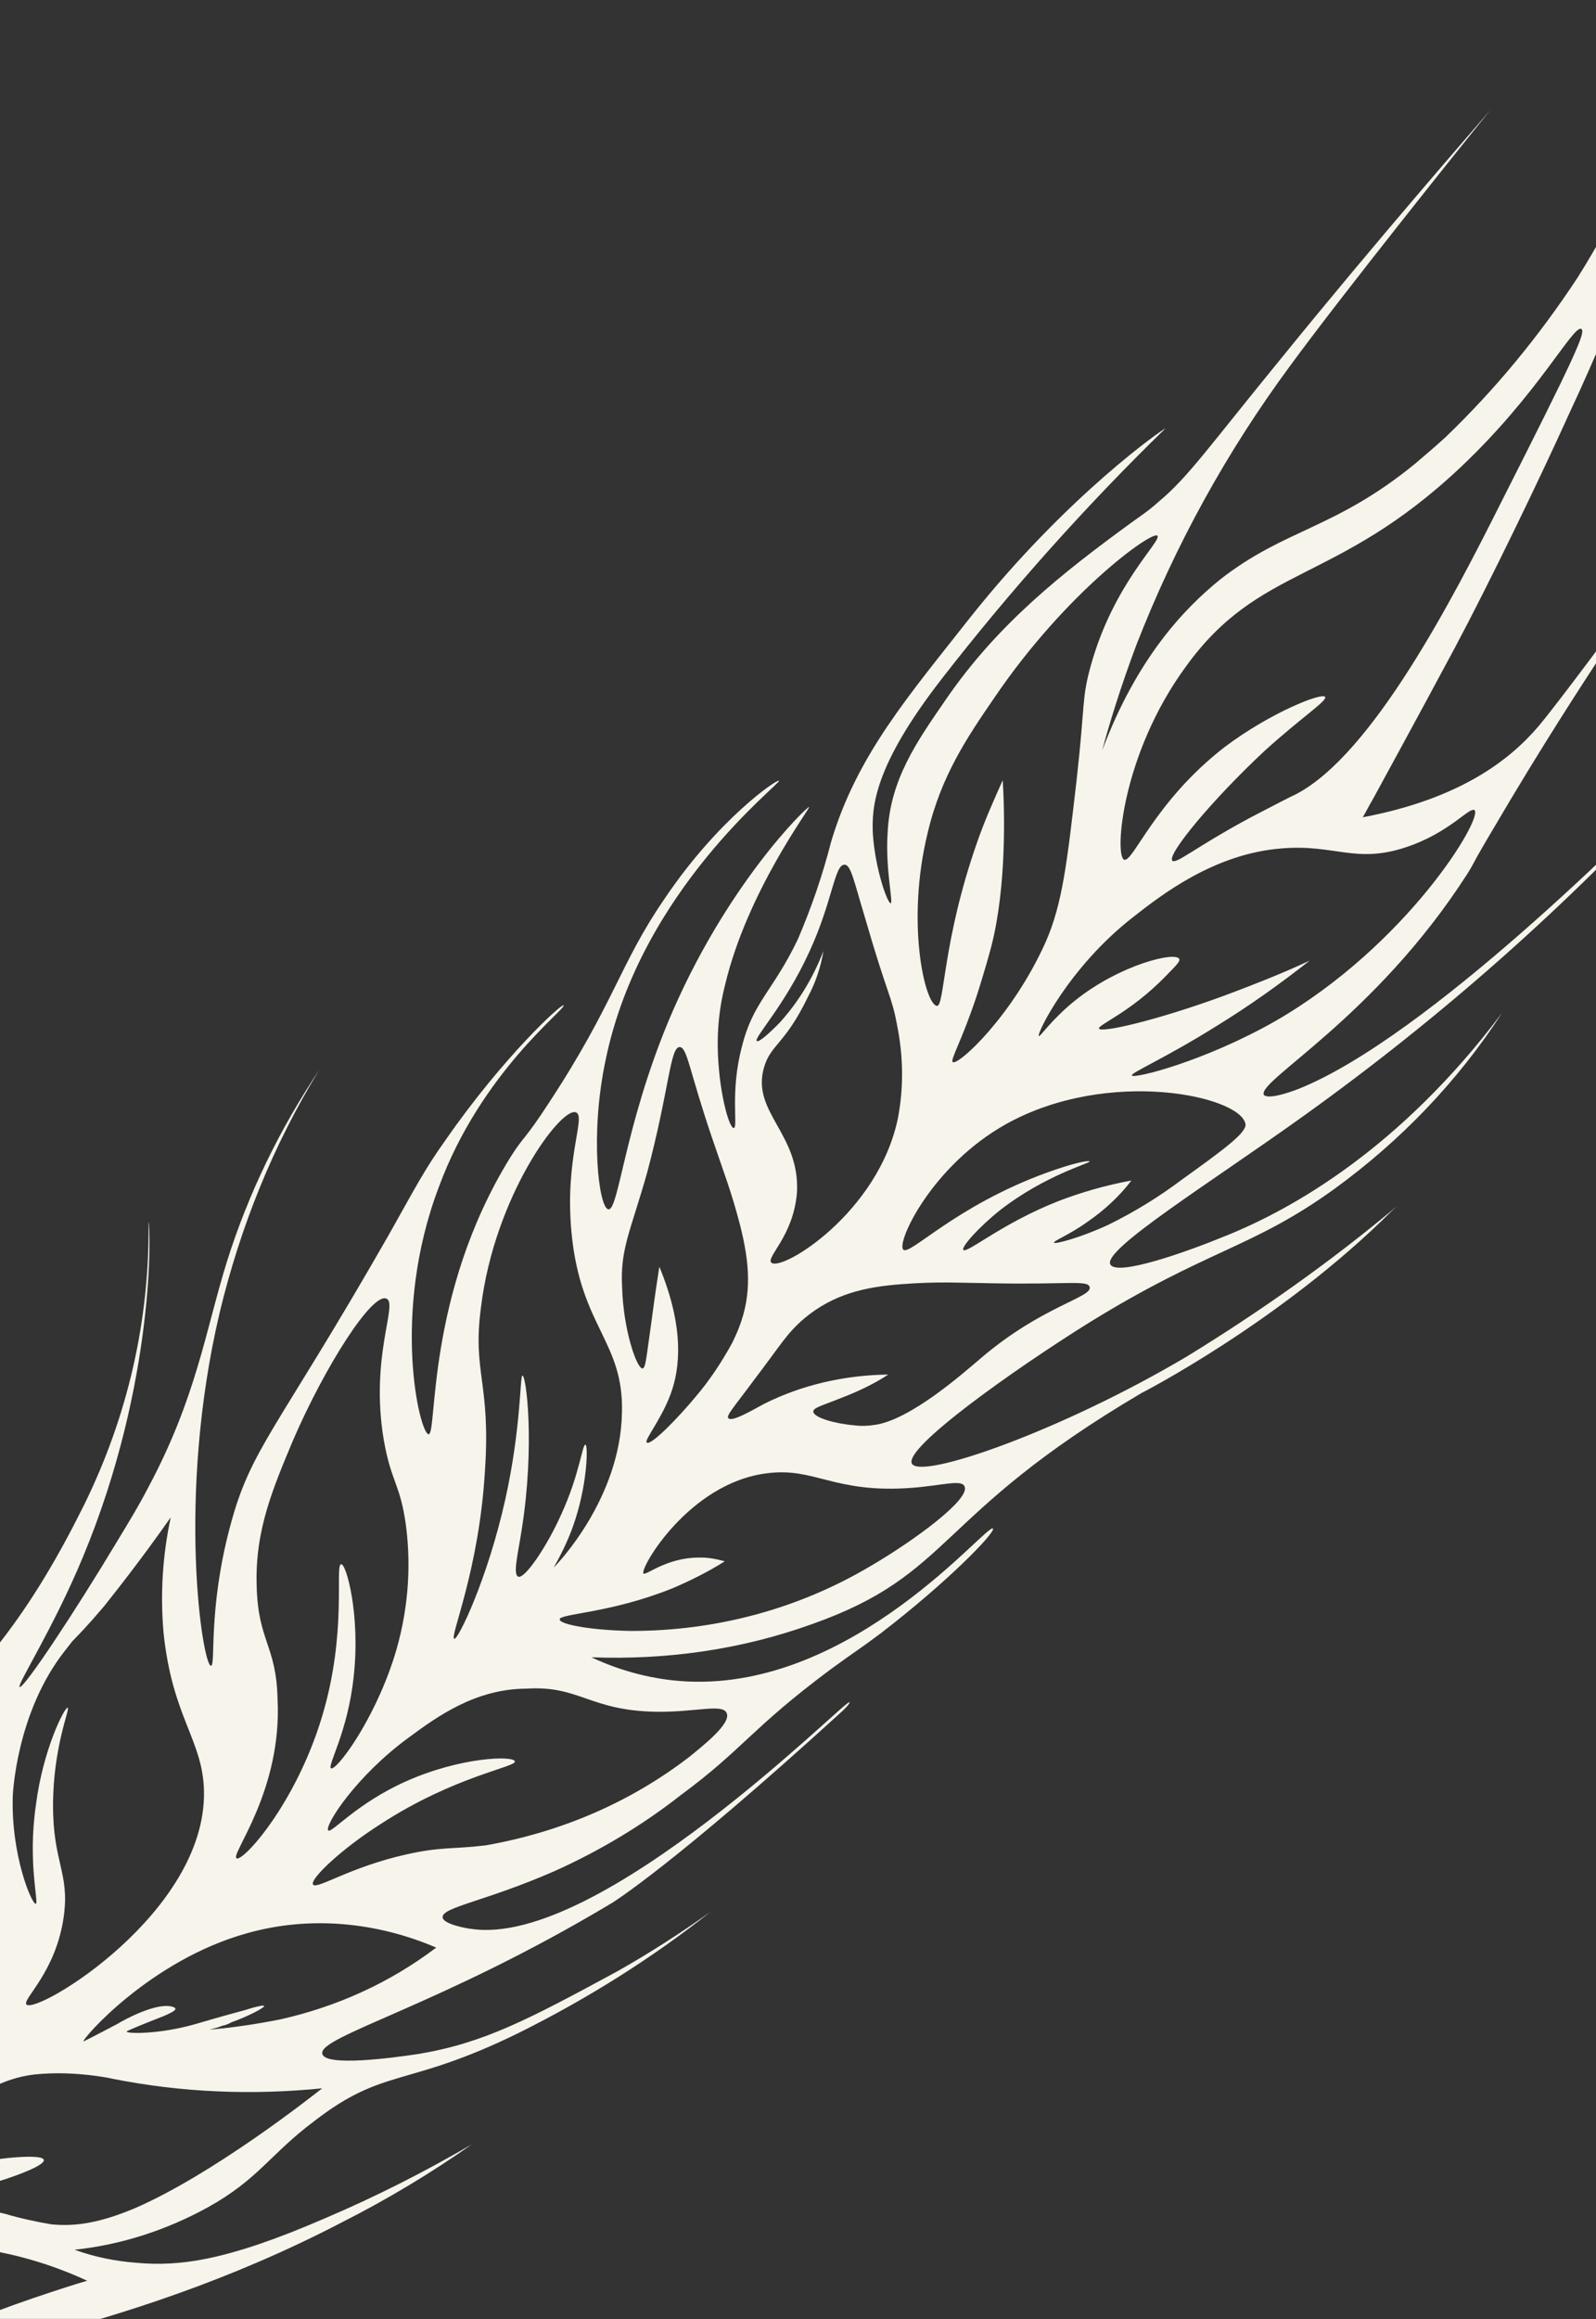 <?xml version="1.0" encoding="utf-8"?>
<!-- Generator: Adobe Illustrator 27.2.0, SVG Export Plug-In . SVG Version: 6.00 Build 0)  -->
<svg version="1.1" id="Layer_1" xmlns="http://www.w3.org/2000/svg" xmlns:xlink="http://www.w3.org/1999/xlink" x="0px" y="0px"
	 viewBox="0 0 1920 2788.6" style="enable-background:new 0 0 1920 2788.6;" xml:space="preserve">
<rect x="0" y="0" width="1920" height="2788.6" fill="#333333" stroke="none"/>
<style type="text/css">
	.st0{clip-path:url(#XMLID_00000111875463605039844370000006191764372207426481_);fill:#F7F4EB;}
</style>
<g>
	<defs>
		<rect id="XMLID_00000015324728215459734480000004681337617296158348_" x="-0.5" y="0.4" width="1921" height="2788.1"/>
	</defs>
	<clipPath id="XMLID_00000097477865592900367840000017470333984756841144_">
		<use xlink:href="#XMLID_00000015324728215459734480000004681337617296158348_"  style="overflow:visible;"/>
	</clipPath>
	<path style="clip-path:url(#XMLID_00000097477865592900367840000017470333984756841144_);fill:#F7F4EB;" d="M-28.9,2886.7
		c-13-1.4-77.1-7.4-79.3-24.3c-3.1-32.3,242.7-45.5,520.6-190.6c54.1-27.4,106.1-58.7,155.2-93.2c-57.5,33.4-115.5,62.9-175.7,88.5
		c-119.6,52-176.6,58.5-227.8,53.9c-25.2-1.9-50.3-6.9-74.4-15.7c56.2-5.8,111.4-24,160.2-50.9c61.3-34,75-64,128.1-103.7
		c85-65.8,110.6-39.4,247-106.6c81.6-40.7,158.1-88.5,229.6-145c-36.4,25.9-74.3,50.2-112.1,71.5c-106.9,57.9-160.3,86.1-239,99.3
		c-30.9,4.7-111.8,15.5-115.7,0c-5.9-21,142.1-57.8,348.6-181.7c0,0,73.3-44.9,276.5-230.2c0,0,10.4-9.5,8.9-11.1
		c-3.6-4-300.2,295.7-454.7,272.6c-3.1-0.1-34.2-5.4-34.6-13.9c-1-12.3,51.5-19.1,135.1-55.8c54-24.3,105.2-54.9,151.3-91.1
		c75.3-55.5,84.1-79.6,180.1-151.1c32.5-23.8,33.2-23,61-43.9c81.8-62.9,138.2-121.6,134.5-125.6c-6.6-7.2-166.7,193.1-367.1,183.9
		c-39.8-1.8-79.9-12.1-115.9-29.1c91,3.4,180.5-9.3,265.4-39.9c170.6-60.3,146.2-130.4,395.9-277.6c0,0,167.9-85.8,302.1-219.8
		c2.4-2.2,4-3.6,5.6-5.1c-79.7,66.8-164.4,126.5-252.7,180.7c-151.2,89.6-320.2,148.5-330.8,128.8
		c-9.9-18.8,121.6-112.4,213.2-169.5c144.3-89.1,195.7-89.1,295.5-161.1c79.3-57.7,147.7-128.8,201.3-211.4
		c-122.4,162.9-252.2,235.9-332.6,268.2c-46.9,19.3-131,49.1-138.7,34.2c-9.1-18,120.2-97.9,232.7-178.6
		c164.8-118.1,317.4-252.8,455.3-403.5c-54.7,55.7-306.9,309.2-461.5,371.1c-30.4,11.6-39.5,9.7-41.7,7.3
		c-9.2-16.5,133-92,244.4-265.4c10.7-17.1,3.4-7.5,34.1-59c107.3-182.8,202.9-314,205.6-322.3c-1.6,1.5-8.1,10.4-8.1,10.4
		c-49.8,67.4-123.4,166.7-146,193.3c-34,39.8-93.6,86.9-211.1,109.1c4.1-6.7,7.6-14.2,11.7-20.9c0,0,54.4-99.4,98.8-182.4
		c41.1-77,102.1-203,137-280.3c140.2-299.3,206.4-589.7,202.8-593.7c-3.1-0.1-86.4,261.9-192.1,428.7
		c-46.1,69.9-98.1,133.4-159,191.9c-17.6,16-31.9,27.6-35.1,30.6c-97.2,79.8-156.9,78.6-235.6,140.1c-43,34.8-100.1,94.2-142,205.7
		c8.3-31,21.9-75.6,41.1-126.8c46.9-120.4,108.8-232.5,184.8-335.5c64.6-88.2,213.3-273.7,241-307.7
		c-23.5,27.3-136.7,156.9-251.2,298c-85.2,104.1-112.3,143.5-147.4,172.5c-12.8,11.7-23.1,18.1-31,23.9
		c-86.4,62.7-163.6,124.3-225.2,214.1c-35.3,51.2-67.3,96.5-70.2,160.7c-2.8,43.5,6.9,83.1,3.8,84.5c-3.9,0.6-18.8-41.5-21.5-83
		c-1.6-32.3,0.7-81.2,82.9-187s172.8-207.4,269-301c-0.7-0.8-117,78.9-235,227.5c-73.2,93.2-136.3,165.4-167.2,269.7
		c-10.3,40.1-23.5,78.6-39.9,116.9c-29.7,62.2-54.1,75.7-67.2,128.7c-14.8,54.5-4.5,97.9-9.9,98.4c-5.4,0.5-15.2-35.9-18.1-72.9
		c-3-33.9-0.8-66.7,7.6-99.3C899,1072,974.8,972,973.4,970.4c-1.5-1.6-100.8,93.4-169.8,258.8c-52.6,127.1-59.5,227.1-71.7,225
		c-11.4-1.3-22.7-89.2-3.2-180.2c42.3-204.2,211.4-332,208.5-335.2c-2.2-2.4-73.4,46.4-137.5,141.6
		c-54.2,78.7-60.2,125.2-139.3,245.7c-30.5,46.9-29.4,38.5-46.7,66c-101.8,164.7-87.4,333.1-98.1,332.6
		c-10.7-0.5-45.5-144.6,12.1-296.7c50.8-138.6,154-215.1,150.3-219.1c-2.2-2.4-71.8,61.1-141.5,161.3c-27,37.8-37.2,58.8-69.7,116.3
		c-135,235.9-165,254.5-190,349.1c-26.9,100.7-16.9,167.8-23,167.5c-10,0.3-42-201.9,10.3-424c24.7-103.1,64.5-202.4,120-292.5
		c-47.7,71.4-85,147.8-111,230.1c-26.1,83.9-36.7,163.8-95.3,273c-10.1,19.5-20,35.9-35.8,62c-52.3,87.2-114,180.2-118.5,176.9
		c-2.9-3.2,40.8-70.9,76.1-155.9c88.7-212.8,81.3-400.8,79.1-403.2c1.4,118.8-25.3,234.1-77.7,340.5
		c-24.5,48.7-90.3,180.5-195.1,260c-29.4,22.4-56.6,47.2-81.6,74.4c-31.4,33-57.7,71.7-74.2,113.1c-27.8,72.3-16.7,129.5-19.7,129.4
		c-4.6-0.2-25.1-104.6,16.9-217.6c7.8-20.3,16.4-39.9,26.5-59.3c32.2-65.9,68-129.4,107.7-192c-1.6,1.5-16.3,22.2-37.9,58
		c-69.6,113.3-103.6,169.2-119.3,229c-8.3,29.5-13.7,65.3-45.1,96.8c-12.8,11.7-26.3,22.5-41.2,30.3c-40.4,28-76.4,62.4-105.1,101.7
		c-41.8,60.1-55.2,133.9-57,139.9c7.7-100.8,32.1-197.7,74.6-289.3c27.3-60,61.3-115.9,99.6-167.1c40.9-56.4,87-108.6,138.2-156.8
		c-52,47.4-100.3,97.3-146.4,151.1c-145.1,171.9-148.7,267.5-284,459.7c-27.9,40.1-51.3,81.9-68.6,125.6
		c-14.8,38.4-26.6,78.5-33.8,118.7c-13.3,72.2,9.3,164.4,16.9,216.1c-350.1,281.2-718.3,539.3-1102.9,771.4
		c-227.8,137.4-465.1,265.9-704.3,386l-3.9,2.1c-25.1,12.6-49.4,24.5-74.5,37.2l-54.1,25.9l-11,5.6c-14.9,7.7-21.1,26.6-14.2,42.3
		c1.4,3.1,2.8,4.7,5,7.1c9.5,10.4,23.9,13.4,37.2,7.1l143.5-70.8c2.3-0.7,3.9-2.1,5.5-3.6c239.2-118.5,475-248.6,702.8-386
		c387.7-233.5,759.1-494.5,1111.6-777.9c72,34,149.2,54.4,228.7,59.6c25.9,2.7,52,2.4,78.9-0.2c124.7-12.7,184.6-99.5,303.2-162.3
		c86.4-45.1,149.1-59.8,235.4-103.3c0,0,101.9-50.5,99.2-56.7C251.1,2813,122.9,2900.5-28.9,2886.7z M387.6,2511.2
		c-11.9,9.4-131.2,103.5-225.8,144.4c-41.4,17.3-70.7,22-99.7,19.2c-19-3.2-37.2-7.1-55.4-12.5c-48.5-11.4-76.6-18.1-77.1-23.5
		c-0.5-5.4,27.7-3.3,71.3-16.6c19.4-6,54.5-18.9,51.7-25.2c-2.7-7.8-66.6-2.3-125.5,13.4c-36.5,9.8-70.1,24.4-102.3,42
		c32.7-44.5,73.6-83.2,117.9-113.3c30-20.1,60.1-40.1,98.6-44.5c25.4-2.7,51.4-1.5,76.5,2c8.4,1.2,13.7,2.2,17.5,3.1
		C219.5,2516.5,304.4,2519.6,387.6,2511.2z M524.8,2342c-56.4,42.6-119.7,71.1-187.9,86.4c-28.6,5.6-55.6,9.7-84.1,12.2
		c0.8-0.7,6.2-1.2,14.8-4.7c3.9-0.6,7-2,10.9-4.1c21-7.5,40.7-18.1,39.2-19.7c-0.7-0.8-6.1-0.3-23.2,5.1
		c-31.8,8.5-51.2,14.5-60.6,17.1c-41.9,11.9-81.8,11.6-81.6,8.5c0,0,1.6-1.5,32.8-13.8c16.4-6.1,26.6-11,25.9-13.4
		c0,0,0.1-1.5-3.7-2.5c-18.1-5.4-55.8,14.3-66.1,20.7c-26.7,14.1-40.8,21.1-40.8,21.1c-2.2-2.4,80.4-98.2,197.6-130.4
		C372.6,2303.6,452.7,2311.1,524.8,2342z M789.2,2058.4c47.5,0.7,80.2-10.1,85,1.6c5.6,12.5-27.8,38.6-44.6,52.4
		c-72.3,55.7-155.9,90.9-245.5,106.7c-42.4,4.9-52.9,1.4-95.5,10.9c-68.1,15.3-107.7,42.6-112,36.2c-4.3-6.3,34.2-42.9,81.5-72.9
		c89.3-58,163.3-68.3,161.3-75.3c-2-7-64.9-5.3-130.6,23.9c-59.4,26.4-89.5,62.5-93.9,59.3c-5.1-5.6,33.7-65.9,97.1-112
		c34.1-25.2,80.1-58.4,141.4-58.6C697.2,2026.6,708.8,2057,789.2,2058.4z M1097.4,1789.1c36.9-2.9,59.5-10.3,62.9-1.7
		c7.7,14.9-59.7,64.7-113.2,95.9c-87.4,51.9-186.7,78-287.9,77.9c-47.5-0.7-86.2-7.8-85.9-13.9c-0.4-6.9,60.9-7.2,135.8-37.4
		c21.1-9,42.3-19.5,62.8-32.4c-9.8-2.8-20.5-4.8-30.4-4.5c-39.8-0.3-64.6,22.3-67.5,19.1c-4.3-6.3,54.8-108.6,148.1-120.4
		C980.5,1763.8,1002.8,1796.3,1097.4,1789.1z M1310.8,1547.6c4,12.4-57,22.7-130.3,85.2c-21.5,18.2-85.4,75-128.6,80.7
		c-7.7,1.2-16.2,1.6-24.5,0.4c-22.1-1.8-49.4-9.2-49-16.8c0.2-4.6,13.4-7.8,33.7-16.1c19.5-7.5,39.1-16.6,56.5-28.1
		c-52.1,0.7-103.2,12.1-149.5,35.3c-15.7,8.5-38.6,22-42.9,17.2c-2.9-3.2,7.5-14.2,30.4-45.3c33.4-43.7,39.4-56.4,61.7-75.3
		c34.3-28.3,71.4-37.3,116.8-40.6c43.8-3.3,62.9-1.7,111.9-1C1283.3,1544.8,1308.9,1539.1,1310.8,1547.6z M1498.3,1351.6
		c1.8,10-24.3,29.5-76.6,67c-27.8,20.9-57,38.8-88.3,54.2c-32.9,15.3-64.7,23.8-65.4,21.5c-0.7-2.3,18-9.1,40.2-25
		c19.8-13.6,38.2-30.4,52.9-49.7c-30.1,5.5-60.4,14.1-88.5,25c-67.9,26.8-109.4,63.2-113.8,58.4c-2.1-3.9,18.1-26.8,44.3-47.8
		c54-42,108.3-56.3,107.7-58.6c-1.5-1.6-20,2.1-52,13.7c-109.9,40.2-164,99.7-172.1,92.5c-8.8-8.1,33.8-101.1,124.2-151.4
		C1333.6,1283.5,1492.2,1317.7,1498.3,1351.6z M1691.4,1018.8c52.9-17.5,76.6-49.3,82.5-44.5c10.3,9.7-81,161.8-239.2,253.3
		c-85.8,48.9-171.8,70.3-173.1,65.6c-1.4-3.1,40.8-21.1,102.4-59.7c39.4-24.2,76.7-50.9,111.6-78.4c-23.5,11.2-58.6,25.7-102.3,42
		c-83.4,30.6-149.2,45.2-151.2,39.8c-1.3-4.7,36.9-19,78.7-61.5c12.1-12.5,19.3-19,17.9-22.2c-4.2-9.4-71.6,6.7-125.7,50.2
		c-28.7,23.2-41.9,44-43.3,42.4c-3-1.7,35.2-81.9,113.1-142.7c35-27.5,98.5-76.7,179.3-82.9
		C1605.8,1014.9,1630.7,1039,1691.4,1018.8z M1426.3,802c89.2-123.9,180-98.2,330.6-239.9c94.5-89.1,135.9-172.3,145.6-166.5
		c5.2,4.1-6.8,31.1-97.8,210.8c-55.7,110.8-153.3,301-245.9,348.8c-6.3,2.8-25.1,12.6-54.9,28.1c-66.8,36-89.2,56.4-93.6,51.6
		c-6.6-7.2,47.8-72.9,110.3-131.3c44.8-40.8,76.4-60.9,73.5-65.6c-3.6-5.5-65.2,18.5-120.8,60.3c-85,65.8-110.7,140.5-121.2,135.4
		C1340.8,1027.9,1349.4,907.3,1426.3,802z M1116,1001.5c16.2-69,48.2-115.8,80.3-162.6c86.3-127.1,189.3-200.5,195.9-194.8
		c6.6,5.7-52.4,56.6-80,156.5c-11,39.3-6.6,44.1-17,137.1c-11.4,98.3-16.8,148.6-37.3,195.2c-40.1,89.3-104.9,148.4-111.6,144.3
		c-3.7-2.5,10.3-24,29-80.7c0,0,8.9-27.2,17.2-58.2c18.7-72.7,16-164,13.8-200.1c-11.1,24.8-22.2,49.6-31,75.2
		c-41.5,118.4-38.9,196.7-48.1,196.2C1112.6,1208.2,1089.6,1109.1,1116,1001.5z M919.1,1283.6c8.2-28,25-27.2,52.9-84.9
		c9.2-17.2,15.5-36.1,18.6-55.1c-12.2,31.6-29.6,60.7-52.2,85.7c-11.3,11.7-25.7,24.9-27.9,22.5c-4.4-3.3,33.4-42.1,63.2-107.4
		c28.1-60.8,30.1-105.1,42.4-104.6c7.6,0.4,10.7,18.1,24.6,64c27.1,94,31.8,92.6,38.5,129c7.5,37.1,8.1,74.7,1,111.9
		c-23.6,113.8-139.5,184.4-152.1,173.8c-7.4-6.5,26.7-31.7,30.7-85.2C962.2,1363,903.6,1337.3,919.1,1283.6z M778.4,1410.5
		c26.9-100.7,27.6-151.2,39.2-151.4c9.2,0.4,11,26.6,38.7,108.3c15.5,45.9,23.1,63.9,34.2,106.5c11,44.2,14.6,81.9-1.8,123.3
		c-2.6,6.8-5.2,12-7.7,17.3c-12.6,23.2-27.4,45.5-44.4,65.4c-19.5,23.6-53.3,58.8-58.5,54.8c-3.7-2.5,17.4-27.6,28.7-58.4
		c11.4-30.9,16.7-79.7-13.6-153.1c-2.2,13.7-5.5,35.8-9,62.4c-6.8,47.2-7.3,59.4-11.2,60c-6.9,0.4-23.2-46.3-24.6-97.7
		C745.9,1501.7,758.3,1481.6,778.4,1410.5z M578.6,1572.2c16.1-133.4,96.2-241.5,114.2-234.6c12.8,4.4-14,55.3-5.2,145.3
		c10.9,113.1,63,130.1,60.6,215.8c-1.7,102.6-77.3,181.9-82.1,186.2c10.8-18.7,20.2-38.9,26.5-59.3c14.3-45.3,14.8-88.2,11.7-88.3
		c-3.8-0.9-7,35.7-29.1,83.7c-16.3,36.8-43.4,77.7-51.7,75c-6.8-2.6-0.3-27.6,4.1-56.5c16.1-101.2,5.5-185.2,0.9-185.4
		c-3.1-0.1-1.4,62.8-20.7,149.2c-21.3,95.6-56.8,169-61.3,167.3c-6-1.8,29.8-81.4,36.9-202.1
		C590.6,1662.4,568.1,1650.6,578.6,1572.2z M308.8,1907.6c-2.3-66.8,19.2-117.1,44.1-176.5c37.7-87.1,94.7-177.2,112-169.5
		c14.3,6-20.1,69.6-3.2,170c9.1,51.8,19.8,52.2,26.7,103.1c6.8,52.4,2,106.6-14.2,158c-25.1,78.5-69.9,137-75.9,133.7
		c-5.2-2.5,20.4-43.5,27.3-111.4c8-73.2-9.1-135.3-15.3-134c-7.7,1.2,7.7,82.3-23,183.6c-31.7,105.1-95.4,174.9-102.8,170
		c-7.4-4.9,55.1-81,49.4-191.6C332.4,1978.4,310.4,1973.6,308.8,1907.6z M-680,3014.5c20.1-19.8,37.2-42.7,50.6-68.2
		c27.1-57,19.3-120.2,11.7-122.1c-10.7-0.5-36.5,144.7-46.4,141.9c-8.4-1.2,1.2-93.4-4.9-93.7c-3.1-0.1-8,23.4-23.8,84.7
		c-9.3,34.8-11.1,42.4-14.2,42.3c-7.6-0.4-12.1-53.4-11.5-99.4c1.2-42.1,2.6-140.1,58.7-226.4c19-29,53.9-72.6,78.3-102.1
		c10.6-14.1,20.3-24.4,26-32.5c-7.5,46.4-11.2,93.7-12.6,140.4c-4.5,131.6,14,179.2-19.6,242C-619.6,2984.4-678.5,3016.1-680,3014.5
		z M-454.4,2474.8c36.5-59.6,85.5-110.2,144-148.9c-1.9,25.2-2.3,48.9-1.8,73.5c3.4,93.6,23.5,106.1,21.7,161.9
		c-2.9,96.4-63.5,164.9-75.7,178.9c-32.3,35.3-74.2,63.3-75.6,61.7s12.9-13.2,30.8-36.9c23.4-25.7,42.4-56.3,55.4-88.6
		c8.8-25.6,13.1-51.5,12-78.4c-28.9,79.1-59.3,106.8-86.3,109.4c-11.6,1.8-17.6-1.6-26.9,1.1c-26.4,8-45.4,54.6-45.8,161.9
		C-514.4,2829.8-558.1,2647-454.4,2474.8z M-128.7,2539.6c19.2-17.5,33.9-38.3,46.5-61.5c16-32.2,24.6-67.8,20.1-69.6
		c-4.5-1.7-18.3,31.3-43.2,73.1c-48.1,80.5-104.3,136.2-110.3,132.8c-5.9-4.9,79.1-104.4,106-254.9c6-30.4,8.1-60.2,4.3-61.1
		c-6-1.8-42.4,72.4-62.9,151.1c-4.6,15.9-9.2,33.3-15.3,33c-8.4,0.4-19.3-30.8-18.7-60.6c0.5-44.4,24.1-74.7,21.1-76.4
		c-3-1.7-23.8,17.3-35.2,48.2c-8.8,24.1-7.1,38.7-6.9,116.2c-0.4,41.4-0.6,45.9-2.1,45.9c-5.4,0.5-22.6-58.5-24.4-118.4
		c1-71.2,20.2-140.1,56.6-198.1c20.8-35.1,56.2-71.7,125.5-146.7c20.1-21.3,37-38.1,48.3-49.9c-10,67.7-10.8,135.9-2.4,201.4
		c10.7,84,31.2,121,13.5,172.3C-25.6,2480.7-83.3,2518.7-128.7,2539.6z M32,2410.6c-6.6-5.7,35.5-38.2,44.8-106.7
		c7-51.8-13.1-64.2-13-133.2c0.2-70.5,20.6-115.5,17.7-117.2c-3.8-0.9-29.9,50.7-38.3,117c-10.1,69.3,3.8,118.2-0.1,118.8
		c-4.7,1.3-30.2-58.9-27.7-130c0,0,3.8-100.2,63.2-174.9c4.1-5.2,8.1-10.4,8.1-10.4c9.7-10.3,16.1-16.1,38.7-42.7
		c12.2-15.5,43.1-54,80-106.7c-9.8,45.5-12.7,92.1-8.7,138.3c10.6,103.2,47.7,129.4,48.7,191.5C247.8,2300.2,45.3,2421.9,32,2410.6z
		 M-177.8,2708.9c95.9-20.1,194.2-7.2,282.7,33.7c-14,4-36.5,11.3-64.6,20.8c-130.8,44.6-155.8,71.8-228.9,78.4
		c-70.8,5.9-122-13.3-121.8-17.9c0.1-3.1,23.5-11.2,25.2-15.7c-0.7-2.3-36,0.6-67,6.9c-30.9,6.2-45.1,14.8-46.6,13.2
		C-399.2,2822.9-311,2738.1-177.8,2708.9z M-117.6,2948.5c-164.9,85.9-180,114.3-245.3,135.8c-126,40.2-244.9-6.7-253.9-11.7
		c35.1,3.1,69.6,2.4,105-0.5c28.5-2.5,52.5-8.3,51.8-10.6s-25.3-0.4-64.2-4.5c-25.2-1.9-49.6-4.6-50-11.5
		c-0.4-6.9,26.6-11,61.8-28.6c46.2-21.6,85.3-55.8,82.5-62.1c-4.2-7.9-72.3,22-90.2,29.6c-60.2,25.6-93.3,47-95.5,44.6
		c-2.1-3.9,64.9-62.1,123.9-95.4c56.6-31.1,197.3-92.1,445.4-20.9C-63.5,2921.1-88.6,2933.7-117.6,2948.5z"/>
</g>
</svg>
